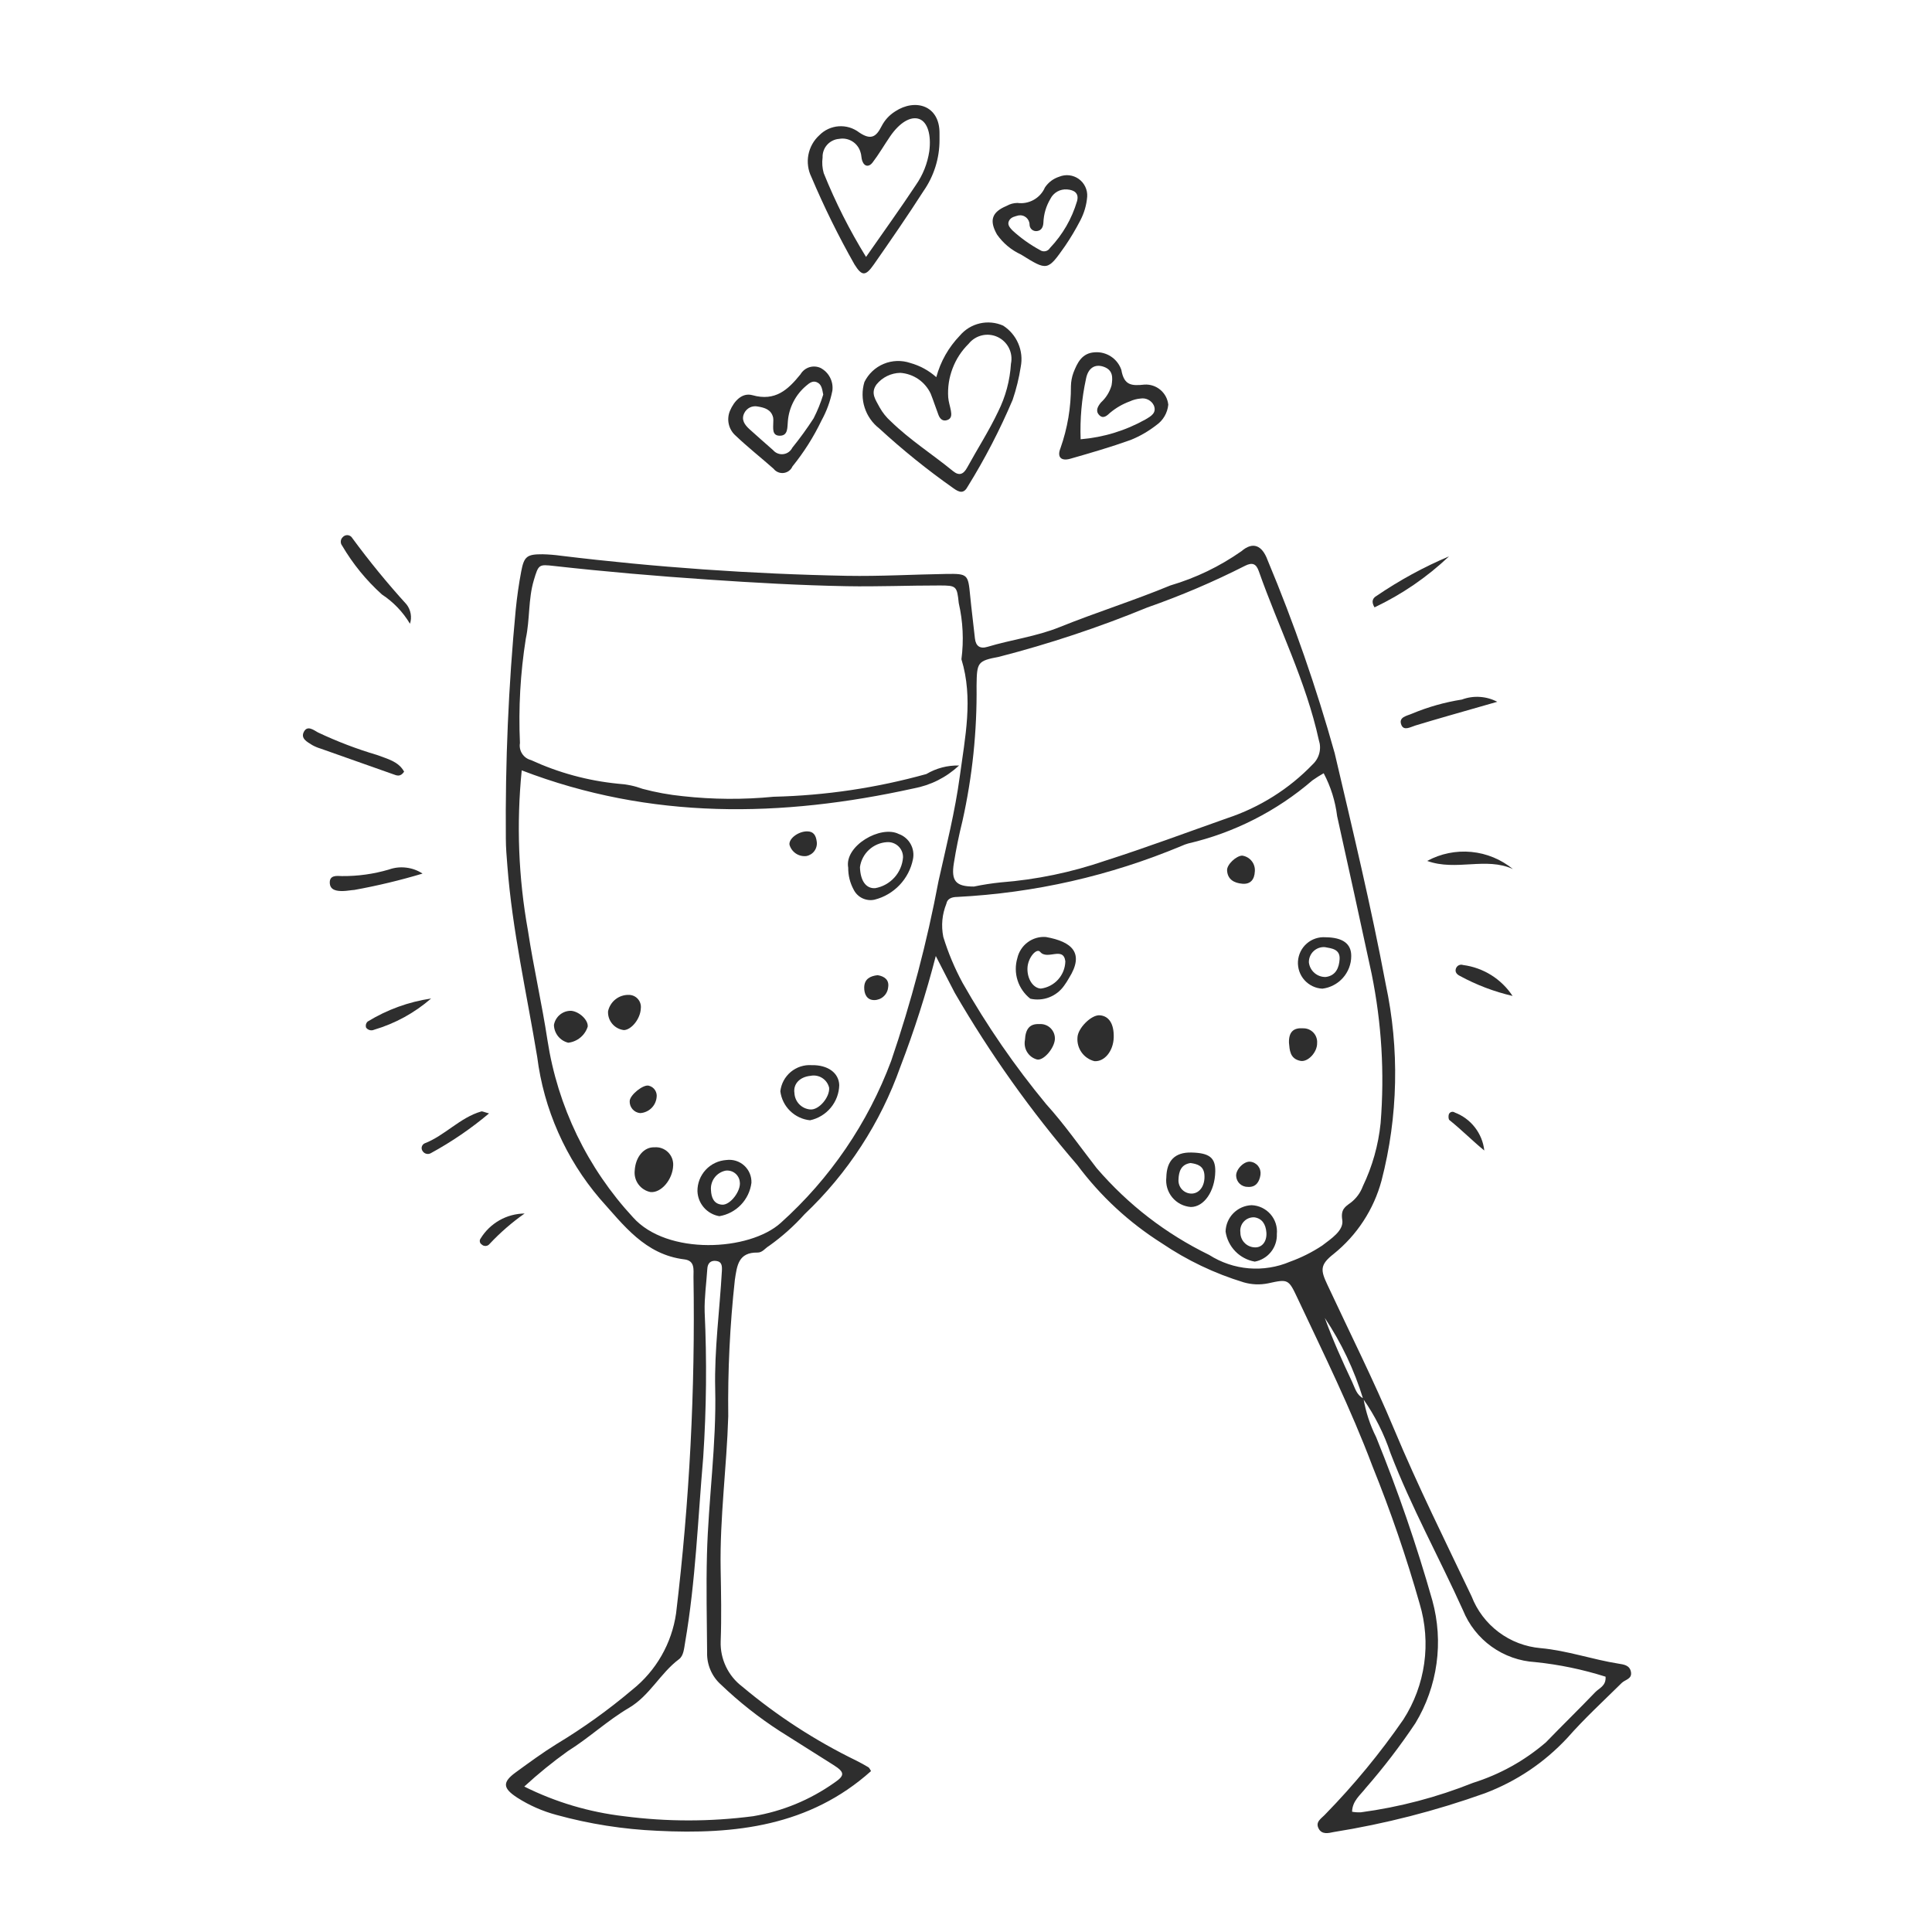 <svg xmlns="http://www.w3.org/2000/svg" xmlns:xlink="http://www.w3.org/1999/xlink" width="500" zoomAndPan="magnify" viewBox="0 0 375 375" height="500" preserveAspectRatio="xMidYMid meet" version="1.0"><defs><g/><clipPath id="e9112646ef"><path d="M 58.266 141 L 79 141 L 79 151 L 58.266 151 Z M 58.266 141 " clip-rule="nonzero"/></clipPath></defs><rect x="-37.5" width="450" fill="#ffffff" y="-37.5" height="450" fill-opacity="1"/><rect x="-37.5" width="450" fill="#ffffff" y="-37.5" height="450" fill-opacity="1"/><path fill="#2e2e2e" d="M 181.637 185.559 C 179.754 192.859 177.461 200.031 174.758 207.07 C 172.832 212.5 170.301 217.633 167.16 222.465 C 164.023 227.297 160.363 231.695 156.18 235.664 C 154.109 237.969 151.809 240.02 149.285 241.82 C 148.539 242.246 147.988 243.137 147.047 243.121 C 143.309 243.051 143.055 245.648 142.633 248.43 C 141.672 257.227 141.246 266.047 141.352 274.895 C 141.055 284.758 139.703 294.57 139.875 304.461 C 139.961 309.176 140.059 313.895 139.883 318.605 C 139.855 319.449 139.93 320.285 140.102 321.113 C 140.277 321.941 140.547 322.734 140.91 323.496 C 141.273 324.262 141.727 324.969 142.258 325.625 C 142.793 326.277 143.398 326.859 144.074 327.371 C 150.871 333.074 158.258 337.863 166.234 341.746 C 167.016 342.152 167.797 342.555 168.543 343.016 C 168.766 343.148 168.871 343.473 169.066 343.766 C 157.141 354.449 142.676 356.113 127.586 355.355 C 120.949 355.062 114.426 354.039 108.02 352.277 C 105.305 351.551 102.762 350.434 100.395 348.922 C 97.574 347.09 97.484 345.926 100.086 344.027 C 102.699 342.121 105.312 340.203 108.059 338.5 C 113.234 335.379 118.129 331.863 122.746 327.961 C 123.887 327.051 124.934 326.039 125.883 324.93 C 126.836 323.824 127.672 322.633 128.398 321.367 C 129.125 320.098 129.727 318.773 130.199 317.395 C 130.676 316.012 131.02 314.598 131.227 313.152 C 133.832 291.473 134.961 269.719 134.605 247.887 C 134.605 246.41 134.91 244.699 132.836 244.445 C 125.188 243.508 121.055 237.812 116.43 232.66 C 113.109 228.766 110.414 224.477 108.344 219.797 C 106.273 215.113 104.918 210.234 104.273 205.156 C 102.234 192.812 99.438 180.578 98.48 168.062 C 98.344 166.301 98.184 164.535 98.184 162.77 C 98.059 147.926 98.695 133.117 100.102 118.34 C 100.352 115.852 100.703 113.367 101.168 110.914 C 101.719 107.984 102.293 107.566 105.328 107.582 C 106.508 107.609 107.684 107.707 108.852 107.867 C 127.293 110.109 145.797 111.41 164.367 111.766 C 170.844 111.883 177.324 111.496 183.805 111.398 C 187.816 111.34 187.918 111.516 188.301 115.555 C 188.57 118.34 188.934 121.113 189.23 123.898 C 189.395 125.426 190.23 125.984 191.652 125.555 C 196.293 124.156 201.125 123.559 205.68 121.719 C 212.77 118.859 220.094 116.566 227.152 113.641 C 232.129 112.172 236.738 109.949 240.984 106.973 C 243.156 105.105 244.957 105.785 246.035 108.711 C 251.148 120.938 255.492 133.43 259.062 146.191 C 262.555 161.094 266.141 175.988 268.965 191.016 C 270.312 197.316 270.918 203.688 270.781 210.129 C 270.645 216.57 269.77 222.91 268.156 229.148 C 267.398 231.953 266.227 234.574 264.637 237.008 C 263.051 239.441 261.121 241.566 258.859 243.391 C 256.117 245.531 256.344 246.586 257.648 249.375 C 262.004 258.707 266.637 267.926 270.602 277.422 C 275.203 288.43 280.508 299.086 285.629 309.836 C 286.164 311.219 286.875 312.5 287.77 313.684 C 288.664 314.863 289.703 315.902 290.887 316.789 C 292.074 317.68 293.355 318.391 294.742 318.918 C 296.125 319.445 297.555 319.773 299.031 319.902 C 304.199 320.371 309.09 322.113 314.18 322.918 C 315.18 323.078 316.312 323.211 316.562 324.496 C 316.836 325.906 315.449 325.992 314.77 326.664 C 311.207 330.184 307.504 333.586 304.207 337.34 C 299.715 342.148 294.391 345.723 288.242 348.062 C 278.66 351.488 268.848 354.004 258.805 355.609 C 257.828 355.832 256.613 356.086 255.992 355.004 C 255.191 353.609 256.488 352.984 257.27 352.121 C 262.828 346.426 267.871 340.305 272.395 333.754 C 273.453 332.109 274.32 330.371 275.004 328.535 C 275.684 326.703 276.16 324.816 276.434 322.883 C 276.707 320.945 276.77 319 276.621 317.051 C 276.477 315.102 276.121 313.188 275.562 311.316 C 272.984 302.242 269.926 293.332 266.391 284.586 C 262.188 273.418 256.898 262.715 251.824 251.926 C 250.109 248.273 250.008 248.242 246.164 249.09 C 244.555 249.418 242.961 249.352 241.387 248.898 C 235.715 247.164 230.422 244.637 225.508 241.316 C 219.102 237.258 213.629 232.191 209.094 226.117 C 200.129 215.719 192.203 204.578 185.316 192.703 C 184.234 190.641 183.18 188.559 181.637 185.559 Z M 264.574 271.5 C 262.863 265.91 260.387 260.68 257.145 255.812 C 258.684 260.074 260.547 264.184 262.465 268.266 C 263.012 269.434 263.32 270.797 264.648 271.438 C 265.094 274.062 265.914 276.562 267.105 278.941 C 271.32 289.312 274.961 299.887 278.02 310.656 C 278.566 312.648 278.91 314.676 279.047 316.738 C 279.184 318.801 279.109 320.855 278.824 322.902 C 278.543 324.949 278.055 326.949 277.363 328.895 C 276.676 330.844 275.793 332.703 274.727 334.469 C 271.781 338.879 268.562 343.078 265.078 347.07 C 264.031 348.438 262.496 349.539 262.438 351.656 C 263.008 351.758 263.582 351.797 264.16 351.766 C 271.641 350.758 278.887 348.855 285.898 346.055 C 291.148 344.398 295.863 341.781 300.047 338.199 C 303.215 334.922 306.488 331.742 309.641 328.449 C 310.402 327.656 311.77 327.242 311.641 325.445 C 307.188 324.035 302.641 323.09 297.996 322.613 C 296.473 322.523 294.988 322.223 293.551 321.715 C 292.109 321.203 290.77 320.504 289.527 319.617 C 288.285 318.727 287.191 317.68 286.246 316.48 C 285.301 315.281 284.543 313.973 283.969 312.559 C 279.367 302.359 273.93 292.551 269.902 282.078 C 268.641 278.293 266.863 274.77 264.574 271.5 Z M 186.156 148.582 C 183.633 150.922 180.68 152.406 177.301 153.039 C 151.723 158.68 126.332 159.156 101.266 149.527 C 100.223 159.953 100.625 170.328 102.477 180.641 C 103.559 187.762 105.184 194.801 106.266 201.922 C 106.758 205.113 107.484 208.254 108.441 211.344 C 109.402 214.43 110.586 217.426 111.992 220.34 C 113.398 223.25 115.012 226.039 116.836 228.711 C 118.656 231.379 120.664 233.902 122.859 236.273 C 129.48 243.723 145.488 242.855 151.551 237.352 C 156.328 233.059 160.531 228.258 164.152 222.949 C 167.773 217.641 170.707 211.977 172.961 205.961 C 176.867 194.527 179.938 182.871 182.168 171 C 183.672 164.25 185.379 157.508 186.297 150.672 C 187.309 143.164 188.949 135.559 186.613 127.961 C 187.09 124.297 186.914 120.664 186.094 117.059 C 185.754 113.727 185.602 113.645 182.387 113.641 C 176.363 113.633 170.336 113.891 164.316 113.781 C 155.348 113.617 146.398 113.105 137.445 112.496 C 127.445 111.82 117.477 110.965 107.523 109.852 C 104.566 109.52 104.535 109.555 103.621 112.598 C 102.508 116.312 102.871 120.219 102.059 123.961 C 100.996 130.676 100.617 137.43 100.922 144.223 C 100.859 144.582 100.863 144.941 100.938 145.301 C 101.012 145.66 101.148 145.992 101.348 146.297 C 101.547 146.605 101.797 146.863 102.094 147.078 C 102.391 147.289 102.719 147.441 103.07 147.531 C 108.453 150.004 114.086 151.535 119.98 152.121 C 121.609 152.215 123.191 152.547 124.723 153.113 C 127.281 153.797 129.875 154.27 132.512 154.535 C 138.391 155.188 144.273 155.223 150.16 154.648 C 160.223 154.406 170.102 152.938 179.801 150.242 C 181.766 149.094 183.883 148.539 186.156 148.582 Z M 256.926 150.086 C 256.176 150.508 255.449 150.969 254.746 151.465 C 251.277 154.453 247.504 156.984 243.422 159.055 C 239.34 161.129 235.07 162.684 230.613 163.723 C 230.188 163.844 229.773 163.996 229.371 164.18 C 215.406 170.016 200.863 173.324 185.746 174.098 C 184.781 174.109 183.875 174.41 183.695 175.398 C 182.855 177.492 182.656 179.645 183.094 181.855 C 184.047 184.957 185.297 187.93 186.84 190.781 C 191.562 199.102 196.969 206.945 203.066 214.32 C 206.559 218.172 209.625 222.57 212.863 226.738 C 218.992 233.852 226.273 239.469 234.711 243.586 C 235.867 244.32 237.094 244.91 238.391 245.348 C 239.688 245.789 241.02 246.062 242.387 246.18 C 243.754 246.293 245.113 246.242 246.465 246.023 C 247.82 245.809 249.125 245.434 250.387 244.898 C 252.594 244.102 254.676 243.059 256.633 241.766 C 258.301 240.48 260.863 238.867 260.535 236.805 C 260.203 234.738 261.066 234.246 262.207 233.418 C 263.273 232.582 264.043 231.531 264.52 230.266 C 266.383 226.375 267.535 222.281 267.977 217.992 C 268.758 208.25 268.176 198.594 266.234 189.016 C 264.035 178.812 261.805 168.613 259.539 158.422 C 259.176 155.484 258.305 152.703 256.926 150.086 Z M 189.039 172.078 C 190.766 171.719 192.504 171.449 194.258 171.27 C 201.18 170.73 207.926 169.332 214.496 167.074 C 222.465 164.531 230.309 161.594 238.199 158.809 C 241.348 157.766 244.328 156.359 247.133 154.594 C 249.941 152.828 252.496 150.75 254.797 148.359 C 255.109 148.066 255.375 147.734 255.594 147.363 C 255.812 146.996 255.973 146.602 256.078 146.188 C 256.184 145.77 256.23 145.348 256.215 144.918 C 256.199 144.488 256.121 144.07 255.988 143.664 C 253.492 132.23 248.188 121.812 244.336 110.875 C 243.832 109.441 243.109 109.105 241.691 109.805 C 235.543 112.93 229.211 115.629 222.703 117.906 C 213.324 121.762 203.727 124.953 193.91 127.484 C 189.703 128.281 189.613 128.559 189.551 133.09 C 189.652 141.949 188.738 150.707 186.812 159.355 C 186.141 162.062 185.578 164.801 185.141 167.551 C 184.582 171.035 185.559 172.086 189.039 172.078 Z M 101.758 346.77 C 107.875 349.812 114.328 351.73 121.113 352.527 C 129.469 353.613 137.824 353.613 146.18 352.527 C 151.93 351.547 157.184 349.379 161.949 346.023 C 164.059 344.598 163.938 343.953 161.773 342.582 C 158.297 340.375 154.816 338.18 151.332 335.988 C 147.254 333.348 143.457 330.348 139.945 326.988 C 139.059 326.199 138.379 325.258 137.91 324.168 C 137.438 323.074 137.219 321.938 137.25 320.75 C 137.203 314.418 137.055 308.094 137.219 301.758 C 137.5 291.023 139.078 280.352 138.82 269.598 C 138.641 261.922 139.691 254.332 140.117 246.699 C 140.172 245.719 140.133 244.875 138.977 244.742 C 137.926 244.625 137.355 245.195 137.289 246.27 C 137.113 249.055 136.699 251.844 136.773 254.621 C 137.211 264.031 137.117 273.438 136.496 282.836 C 135.457 294.844 135.027 306.902 132.977 318.816 C 132.773 320.008 132.684 321.387 131.793 322.051 C 128.141 324.781 126.129 329.113 122.082 331.496 C 117.91 333.949 114.348 337.312 110.215 339.895 C 107.254 342.012 104.438 344.305 101.758 346.77 Z M 101.758 346.77 " fill-opacity="1" fill-rule="nonzero"/><path fill="#2e2e2e" d="M 181.734 73.207 C 182.574 70.129 184.102 67.438 186.309 65.137 C 186.812 64.543 187.395 64.043 188.055 63.637 C 188.719 63.234 189.43 62.945 190.188 62.77 C 190.945 62.598 191.711 62.547 192.48 62.621 C 193.254 62.695 193.996 62.891 194.707 63.203 C 195.359 63.621 195.938 64.129 196.438 64.719 C 196.938 65.309 197.34 65.961 197.645 66.676 C 197.949 67.387 198.145 68.129 198.227 68.898 C 198.309 69.672 198.273 70.438 198.125 71.199 C 197.789 73.383 197.262 75.523 196.551 77.617 C 194.082 83.434 191.18 89.031 187.852 94.406 C 187.086 95.863 186.227 95.621 185.039 94.754 C 179.996 91.203 175.207 87.34 170.664 83.164 C 169.996 82.648 169.422 82.043 168.938 81.352 C 168.453 80.66 168.082 79.91 167.824 79.105 C 167.566 78.305 167.434 77.477 167.426 76.633 C 167.418 75.789 167.535 74.961 167.781 74.152 C 167.973 73.758 168.199 73.387 168.461 73.031 C 168.719 72.68 169.012 72.352 169.328 72.051 C 169.648 71.75 169.992 71.48 170.363 71.238 C 170.73 71 171.117 70.797 171.523 70.629 C 171.926 70.457 172.344 70.328 172.773 70.234 C 173.203 70.141 173.637 70.086 174.074 70.07 C 174.516 70.055 174.949 70.078 175.387 70.141 C 175.82 70.203 176.246 70.309 176.66 70.445 C 178.566 70.977 180.254 71.895 181.734 73.207 Z M 174.754 72.371 C 173.855 72.387 173.004 72.594 172.195 72.984 C 171.387 73.379 170.699 73.926 170.133 74.621 C 168.879 76.352 170.02 77.664 170.734 79.07 C 171.312 80.105 172.043 81.016 172.93 81.805 C 176.629 85.41 180.988 88.176 184.965 91.43 C 186.211 92.449 187.027 92.035 187.742 90.727 C 189.723 87.117 191.961 83.633 193.723 79.922 C 195.188 76.984 196.023 73.871 196.227 70.594 C 196.336 70.078 196.355 69.562 196.289 69.043 C 196.223 68.52 196.07 68.027 195.836 67.555 C 195.602 67.086 195.297 66.668 194.922 66.301 C 194.547 65.934 194.121 65.637 193.645 65.414 C 193.172 65.191 192.672 65.051 192.148 64.996 C 191.629 64.941 191.113 64.973 190.602 65.094 C 190.09 65.215 189.613 65.414 189.168 65.695 C 188.723 65.973 188.34 66.32 188.012 66.73 C 186.629 68.094 185.59 69.684 184.898 71.5 C 184.207 73.312 183.922 75.191 184.047 77.129 C 184.113 78.004 184.414 78.855 184.57 79.727 C 184.699 80.473 184.738 81.254 183.832 81.543 C 182.961 81.824 182.445 81.281 182.16 80.547 C 181.633 79.176 181.191 77.77 180.645 76.41 C 180.379 75.84 180.039 75.316 179.633 74.84 C 179.227 74.359 178.766 73.941 178.25 73.586 C 177.73 73.234 177.176 72.953 176.582 72.746 C 175.988 72.539 175.379 72.414 174.754 72.371 Z M 174.754 72.371 " fill-opacity="1" fill-rule="nonzero"/><path fill="#2e2e2e" d="M 182.359 27.199 C 182.359 28.973 182.09 30.703 181.559 32.395 C 181.023 34.086 180.25 35.656 179.234 37.109 C 176.148 41.922 172.898 46.629 169.625 51.316 C 167.992 53.656 167.293 53.625 165.852 51.32 C 162.742 45.828 159.957 40.176 157.496 34.367 C 157.164 33.695 156.949 32.992 156.852 32.254 C 156.75 31.516 156.77 30.777 156.91 30.043 C 157.051 29.312 157.301 28.621 157.664 27.969 C 158.031 27.32 158.488 26.742 159.043 26.242 C 159.289 25.988 159.559 25.762 159.848 25.559 C 160.137 25.355 160.441 25.18 160.766 25.031 C 161.086 24.883 161.418 24.766 161.762 24.68 C 162.102 24.59 162.449 24.535 162.805 24.512 C 163.156 24.488 163.508 24.496 163.859 24.535 C 164.211 24.574 164.559 24.645 164.895 24.746 C 165.234 24.852 165.562 24.98 165.875 25.145 C 166.191 25.305 166.488 25.492 166.77 25.711 C 169.086 27.277 170.082 26.531 171.117 24.492 C 171.734 23.297 172.613 22.34 173.754 21.621 C 177.648 19.059 182.406 20.453 182.359 25.879 C 182.355 26.32 182.359 26.758 182.359 27.199 Z M 168.098 49.871 C 171.633 44.797 174.801 40.41 177.781 35.898 C 179.145 33.93 180.008 31.762 180.371 29.391 C 180.797 26.176 180.043 23.688 178.426 23.098 C 176.785 22.5 174.621 23.77 172.777 26.465 C 171.617 28.16 170.586 29.953 169.34 31.578 C 168.707 32.406 167.797 32.422 167.363 31.227 C 167.168 30.684 167.219 30.047 167.012 29.512 C 166.887 29.082 166.688 28.688 166.414 28.332 C 166.145 27.973 165.816 27.68 165.434 27.441 C 165.055 27.207 164.645 27.047 164.203 26.961 C 163.762 26.879 163.32 26.875 162.879 26.957 C 162.43 26.988 162.004 27.105 161.598 27.305 C 161.195 27.504 160.844 27.77 160.543 28.109 C 160.242 28.445 160.016 28.824 159.867 29.246 C 159.715 29.672 159.645 30.109 159.664 30.559 C 159.527 31.59 159.602 32.605 159.883 33.605 C 162.16 39.262 164.898 44.684 168.098 49.871 Z M 168.098 49.871 " fill-opacity="1" fill-rule="nonzero"/><path fill="#2e2e2e" d="M 226.762 78.551 C 226.684 79.355 226.441 80.105 226.031 80.805 C 225.621 81.5 225.082 82.078 224.418 82.539 C 222.906 83.715 221.262 84.664 219.484 85.387 C 215.633 86.77 211.688 87.914 207.75 89.039 C 205.965 89.551 205.141 88.727 205.828 87.016 C 207.207 83.105 207.887 79.082 207.867 74.934 C 207.887 74.047 208.047 73.188 208.348 72.352 C 209.109 70.41 210 68.512 212.512 68.379 C 213.07 68.34 213.617 68.391 214.156 68.535 C 214.695 68.68 215.195 68.902 215.66 69.211 C 216.125 69.52 216.527 69.895 216.867 70.336 C 217.207 70.777 217.469 71.262 217.652 71.789 C 218.18 74.836 219.633 74.918 222.164 74.648 C 222.727 74.617 223.273 74.691 223.805 74.867 C 224.336 75.047 224.816 75.32 225.242 75.68 C 225.672 76.043 226.016 76.473 226.281 76.969 C 226.543 77.465 226.703 77.992 226.762 78.551 Z M 209.75 85.262 C 214.227 84.883 218.43 83.598 222.352 81.406 C 223.355 80.812 224.555 80.168 223.965 78.707 C 223.852 78.469 223.707 78.258 223.527 78.066 C 223.344 77.879 223.137 77.723 222.906 77.602 C 222.676 77.48 222.43 77.398 222.172 77.355 C 221.914 77.312 221.652 77.312 221.395 77.355 C 220.664 77.414 219.965 77.598 219.297 77.906 C 217.906 78.418 216.641 79.145 215.496 80.094 C 214.852 80.699 214.09 81.422 213.285 80.484 C 212.59 79.676 213.125 78.82 213.695 78.121 C 214.688 77.207 215.375 76.102 215.754 74.805 C 216.004 73.258 216.047 71.82 214.211 71.184 C 212.551 70.609 211.199 71.391 210.789 73.539 C 209.953 77.402 209.609 81.312 209.75 85.262 Z M 209.75 85.262 " fill-opacity="1" fill-rule="nonzero"/><path fill="#2e2e2e" d="M 161.562 75.844 C 161.156 77.879 160.453 79.805 159.453 81.621 C 157.922 84.812 156.043 87.781 153.816 90.531 C 153.742 90.703 153.648 90.859 153.531 91.004 C 153.414 91.152 153.281 91.281 153.133 91.391 C 152.984 91.504 152.824 91.594 152.652 91.66 C 152.477 91.73 152.301 91.777 152.113 91.801 C 151.93 91.824 151.746 91.824 151.559 91.797 C 151.375 91.773 151.199 91.727 151.027 91.652 C 150.855 91.582 150.695 91.488 150.547 91.379 C 150.398 91.266 150.266 91.133 150.152 90.988 C 147.73 88.84 145.176 86.836 142.836 84.605 C 142.496 84.312 142.207 83.977 141.973 83.594 C 141.738 83.211 141.57 82.801 141.465 82.363 C 141.363 81.926 141.328 81.484 141.367 81.035 C 141.402 80.59 141.508 80.156 141.684 79.742 C 142.484 77.836 144.051 76.148 146.047 76.707 C 150.484 77.945 152.941 75.66 155.383 72.641 C 155.574 72.312 155.816 72.035 156.113 71.801 C 156.41 71.566 156.738 71.391 157.098 71.277 C 157.457 71.168 157.828 71.125 158.203 71.148 C 158.578 71.172 158.938 71.266 159.281 71.422 C 159.672 71.633 160.027 71.895 160.34 72.211 C 160.652 72.527 160.91 72.883 161.113 73.277 C 161.316 73.672 161.457 74.086 161.535 74.523 C 161.609 74.965 161.621 75.402 161.562 75.844 Z M 159.789 76.59 C 159.586 75.523 159.469 74.754 158.801 74.324 C 157.867 73.727 157.141 74.309 156.461 74.891 C 155.438 75.758 154.621 76.785 154.008 77.977 C 153.395 79.168 153.031 80.43 152.922 81.766 C 152.801 82.863 153.012 84.508 151.461 84.57 C 149.766 84.641 150.094 83.074 150.094 81.941 C 150.117 81.648 150.109 81.355 150.07 81.062 C 149.707 79.477 148.379 79.117 147.07 78.902 C 146.812 78.848 146.555 78.836 146.297 78.871 C 146.035 78.902 145.789 78.977 145.551 79.09 C 145.316 79.207 145.105 79.355 144.922 79.543 C 144.734 79.727 144.586 79.938 144.469 80.172 C 143.816 81.453 144.539 82.449 145.441 83.277 C 146.957 84.668 148.52 86.004 150.059 87.375 C 150.18 87.516 150.316 87.641 150.469 87.75 C 150.621 87.859 150.781 87.945 150.957 88.012 C 151.133 88.082 151.312 88.125 151.496 88.148 C 151.68 88.172 151.867 88.172 152.051 88.145 C 152.238 88.121 152.418 88.078 152.59 88.008 C 152.762 87.941 152.926 87.852 153.078 87.742 C 153.23 87.633 153.363 87.508 153.484 87.363 C 153.605 87.223 153.707 87.066 153.789 86.898 C 155.27 85.07 156.648 83.168 157.926 81.191 C 158.68 79.711 159.301 78.176 159.789 76.59 Z M 159.789 76.59 " fill-opacity="1" fill-rule="nonzero"/><path fill="#2e2e2e" d="M 211.023 38.172 C 210.891 39.805 210.441 41.348 209.68 42.801 C 208.801 44.5 207.824 46.141 206.75 47.723 C 203.305 52.633 203.293 52.582 198.184 49.41 C 196.281 48.527 194.723 47.23 193.516 45.516 C 191.984 42.805 192.484 41.172 195.379 39.965 C 196.031 39.594 196.73 39.402 197.48 39.391 C 198.027 39.465 198.574 39.453 199.117 39.348 C 199.66 39.242 200.172 39.055 200.656 38.785 C 201.137 38.512 201.562 38.172 201.934 37.762 C 202.305 37.352 202.602 36.895 202.82 36.387 C 203.512 35.371 204.438 34.676 205.602 34.297 C 205.91 34.172 206.227 34.086 206.559 34.039 C 206.887 33.992 207.219 33.988 207.551 34.027 C 207.879 34.066 208.199 34.145 208.512 34.266 C 208.824 34.383 209.113 34.539 209.383 34.734 C 209.656 34.93 209.898 35.152 210.113 35.406 C 210.324 35.664 210.504 35.941 210.648 36.242 C 210.793 36.543 210.895 36.855 210.961 37.184 C 211.023 37.508 211.043 37.84 211.023 38.172 Z M 197.684 41.816 C 197.07 41.996 196.273 42.102 195.883 42.793 C 195.434 43.582 196.008 44.18 196.5 44.711 C 198.133 46.211 199.926 47.488 201.879 48.547 C 202.031 48.652 202.199 48.723 202.379 48.758 C 202.562 48.797 202.746 48.793 202.926 48.754 C 203.109 48.715 203.273 48.645 203.426 48.535 C 203.578 48.426 203.703 48.293 203.797 48.137 C 206.273 45.523 208.027 42.492 209.055 39.043 C 209.48 37.488 208.496 36.875 207.145 36.773 C 206.812 36.742 206.48 36.762 206.156 36.832 C 205.828 36.898 205.52 37.016 205.227 37.18 C 204.938 37.344 204.676 37.547 204.445 37.789 C 204.215 38.031 204.027 38.301 203.879 38.602 C 203.039 40.023 202.586 41.559 202.523 43.211 C 202.488 43.988 202.184 44.723 201.336 44.84 C 201.152 44.875 200.969 44.867 200.789 44.82 C 200.605 44.773 200.441 44.691 200.297 44.574 C 200.152 44.453 200.039 44.309 199.961 44.141 C 199.879 43.969 199.84 43.793 199.836 43.605 C 199.836 43.332 199.777 43.078 199.66 42.832 C 199.547 42.59 199.383 42.379 199.176 42.207 C 198.969 42.035 198.734 41.914 198.473 41.848 C 198.211 41.777 197.949 41.77 197.684 41.816 Z M 197.684 41.816 " fill-opacity="1" fill-rule="nonzero"/><g clip-path="url(#e9112646ef)"><path fill="#2e2e2e" d="M 78.441 149.781 C 77.695 150.887 76.977 150.512 76.32 150.281 C 71.617 148.633 66.922 146.973 62.227 145.301 C 61.664 145.133 61.125 144.906 60.609 144.621 C 59.641 144.012 58.254 143.336 59.016 141.98 C 59.688 140.785 60.836 141.66 61.699 142.156 C 65.414 143.914 69.238 145.375 73.18 146.539 C 75.148 147.297 77.34 147.766 78.441 149.781 Z M 78.441 149.781 " fill-opacity="1" fill-rule="nonzero"/></g><path fill="#2e2e2e" d="M 79.578 121.07 C 78.188 118.762 76.371 116.863 74.121 115.379 C 71.062 112.613 68.492 109.457 66.402 105.902 C 66.215 105.66 66.129 105.387 66.148 105.078 C 66.164 104.77 66.281 104.508 66.5 104.289 C 66.621 104.145 66.766 104.035 66.941 103.961 C 67.113 103.887 67.293 103.855 67.484 103.871 C 67.672 103.887 67.844 103.945 68.004 104.047 C 68.164 104.148 68.289 104.281 68.383 104.445 C 71.664 108.914 75.172 113.199 78.898 117.301 C 79.316 117.832 79.586 118.434 79.707 119.102 C 79.824 119.77 79.785 120.426 79.578 121.07 Z M 79.578 121.07 " fill-opacity="1" fill-rule="nonzero"/><path fill="#2e2e2e" d="M 82.016 169.562 C 77.664 170.867 73.254 171.926 68.781 172.734 C 68.051 172.781 67.324 172.934 66.594 172.949 C 65.367 172.973 64.004 172.805 64.008 171.273 C 64.012 169.852 65.367 169.992 66.363 170.047 C 69.461 170.074 72.5 169.652 75.473 168.781 C 76.562 168.391 77.684 168.266 78.836 168.406 C 79.984 168.543 81.047 168.926 82.016 169.562 Z M 82.016 169.562 " fill-opacity="1" fill-rule="nonzero"/><path fill="#2e2e2e" d="M 290.613 136.219 C 287.43 137.133 284.242 138.043 281.059 138.953 C 278.949 139.562 276.84 140.176 274.738 140.816 C 273.785 141.109 272.508 141.906 272.016 140.734 C 271.355 139.16 273.113 138.953 274.066 138.523 C 277.188 137.219 280.418 136.305 283.758 135.781 C 284.879 135.363 286.039 135.195 287.234 135.27 C 288.43 135.348 289.555 135.664 290.613 136.219 Z M 290.613 136.219 " fill-opacity="1" fill-rule="nonzero"/><path fill="#2e2e2e" d="M 293.664 168.691 C 288.422 166.27 282.641 169.141 277.016 167.105 C 277.664 166.754 278.34 166.449 279.035 166.195 C 279.73 165.941 280.441 165.742 281.168 165.594 C 281.895 165.445 282.625 165.352 283.363 165.312 C 284.105 165.273 284.844 165.289 285.582 165.359 C 286.316 165.43 287.047 165.555 287.766 165.73 C 288.484 165.91 289.188 166.141 289.871 166.422 C 290.555 166.703 291.215 167.035 291.852 167.418 C 292.488 167.797 293.09 168.223 293.664 168.691 Z M 293.664 168.691 " fill-opacity="1" fill-rule="nonzero"/><path fill="#2e2e2e" d="M 281.258 107.984 C 276.957 112.051 272.137 115.352 266.793 117.891 C 266.035 116.652 266.582 116.016 267.168 115.676 C 271.609 112.648 276.305 110.082 281.258 107.984 Z M 281.258 107.984 " fill-opacity="1" fill-rule="nonzero"/><path fill="#2e2e2e" d="M 94.922 216.113 C 91.41 219.066 87.641 221.641 83.613 223.836 C 83.344 223.984 83.059 224.02 82.758 223.949 C 82.461 223.875 82.223 223.711 82.051 223.457 C 81.961 223.336 81.898 223.207 81.863 223.059 C 81.832 222.914 81.828 222.77 81.859 222.621 C 81.895 222.477 81.953 222.344 82.047 222.227 C 82.137 222.105 82.246 222.012 82.379 221.945 C 86.363 220.406 89.25 216.941 93.398 215.734 C 93.633 215.664 93.938 215.855 94.922 216.113 Z M 94.922 216.113 " fill-opacity="1" fill-rule="nonzero"/><path fill="#2e2e2e" d="M 83.68 193.809 C 80.418 196.629 76.727 198.652 72.594 199.879 C 72.316 200 72.031 200.02 71.742 199.934 C 71.453 199.852 71.219 199.688 71.047 199.441 C 70.93 199.004 71.023 198.625 71.336 198.297 C 75.148 195.969 79.262 194.469 83.68 193.809 Z M 83.68 193.809 " fill-opacity="1" fill-rule="nonzero"/><path fill="#2e2e2e" d="M 293.59 193.312 C 290 192.477 286.586 191.18 283.348 189.418 C 282.82 189.152 282.367 188.715 282.582 188.023 C 282.625 187.883 282.695 187.754 282.789 187.641 C 282.883 187.527 283 187.438 283.129 187.367 C 283.262 187.301 283.402 187.262 283.551 187.25 C 283.699 187.242 283.84 187.258 283.98 187.309 C 284.953 187.434 285.895 187.66 286.816 187.992 C 287.738 188.32 288.613 188.746 289.441 189.262 C 290.27 189.781 291.035 190.383 291.734 191.066 C 292.434 191.746 293.051 192.496 293.59 193.312 Z M 293.59 193.312 " fill-opacity="1" fill-rule="nonzero"/><path fill="#2e2e2e" d="M 288.102 223.316 C 285.762 221.406 283.672 219.273 281.34 217.414 C 281.117 217.238 281.109 216.578 281.238 216.23 C 281.289 216.129 281.359 216.043 281.445 215.973 C 281.535 215.902 281.633 215.852 281.742 215.824 C 281.852 215.797 281.961 215.793 282.07 215.812 C 282.18 215.836 282.281 215.875 282.375 215.941 C 283.145 216.234 283.863 216.625 284.523 217.113 C 285.188 217.602 285.77 218.172 286.277 218.824 C 286.781 219.473 287.188 220.18 287.5 220.941 C 287.809 221.707 288.012 222.496 288.102 223.316 Z M 288.102 223.316 " fill-opacity="1" fill-rule="nonzero"/><path fill="#2e2e2e" d="M 101.828 235.539 C 99.355 237.277 97.09 239.246 95.023 241.449 C 94.934 241.566 94.82 241.656 94.691 241.727 C 94.559 241.793 94.422 241.832 94.273 241.84 C 94.129 241.848 93.984 241.828 93.848 241.777 C 93.711 241.723 93.59 241.648 93.484 241.543 C 93.293 241.414 93.176 241.238 93.137 241.012 C 93.098 240.785 93.148 240.578 93.285 240.395 C 93.734 239.664 94.266 238.996 94.883 238.398 C 95.5 237.801 96.184 237.289 96.93 236.863 C 97.676 236.438 98.465 236.113 99.293 235.891 C 100.125 235.668 100.969 235.551 101.828 235.539 Z M 101.828 235.539 " fill-opacity="1" fill-rule="nonzero"/><path fill="#2e2e2e" d="M 164.637 168.41 C 163.855 164.188 170.91 160.105 174.438 161.871 C 174.926 162.043 175.371 162.297 175.766 162.633 C 176.164 162.965 176.488 163.359 176.742 163.809 C 176.996 164.262 177.164 164.742 177.242 165.254 C 177.32 165.766 177.309 166.277 177.203 166.785 C 177.016 167.723 176.699 168.617 176.258 169.469 C 175.816 170.316 175.266 171.09 174.605 171.785 C 173.945 172.477 173.203 173.066 172.375 173.551 C 171.551 174.035 170.672 174.395 169.742 174.629 C 169.344 174.715 168.941 174.734 168.535 174.684 C 168.129 174.633 167.742 174.52 167.375 174.344 C 167.004 174.164 166.676 173.93 166.387 173.641 C 166.098 173.352 165.863 173.023 165.684 172.656 C 164.973 171.328 164.625 169.914 164.637 168.41 Z M 172.156 163.461 C 171.504 163.5 170.883 163.648 170.281 163.902 C 169.684 164.16 169.145 164.508 168.668 164.949 C 168.188 165.391 167.801 165.902 167.5 166.48 C 167.199 167.059 167.004 167.668 166.918 168.312 C 166.996 170.977 168.09 172.492 169.855 172.395 C 170.578 172.27 171.262 172.031 171.902 171.676 C 172.543 171.32 173.113 170.871 173.602 170.328 C 174.094 169.785 174.484 169.176 174.77 168.5 C 175.059 167.824 175.227 167.121 175.277 166.391 C 175.281 165.984 175.203 165.594 175.043 165.219 C 174.883 164.844 174.656 164.52 174.359 164.242 C 174.062 163.965 173.723 163.758 173.34 163.621 C 172.957 163.484 172.562 163.434 172.156 163.461 Z M 172.156 163.461 " fill-opacity="1" fill-rule="nonzero"/><path fill="#2e2e2e" d="M 141 225.156 C 141.309 225.117 141.621 225.109 141.934 225.137 C 142.246 225.164 142.551 225.223 142.848 225.316 C 143.148 225.41 143.434 225.535 143.703 225.691 C 143.977 225.848 144.227 226.031 144.461 226.246 C 144.691 226.457 144.895 226.691 145.074 226.945 C 145.258 227.203 145.406 227.477 145.527 227.766 C 145.645 228.055 145.734 228.352 145.789 228.66 C 145.844 228.969 145.863 229.281 145.852 229.594 C 145.746 230.395 145.52 231.16 145.172 231.887 C 144.82 232.617 144.367 233.273 143.809 233.855 C 143.246 234.438 142.609 234.918 141.895 235.293 C 141.18 235.672 140.426 235.926 139.629 236.062 C 139.051 235.965 138.504 235.773 137.988 235.484 C 137.477 235.199 137.023 234.836 136.637 234.391 C 136.25 233.949 135.949 233.457 135.73 232.91 C 135.516 232.363 135.395 231.797 135.375 231.207 C 135.371 230.828 135.402 230.449 135.469 230.074 C 135.539 229.699 135.641 229.336 135.777 228.98 C 135.914 228.625 136.086 228.285 136.289 227.965 C 136.488 227.641 136.719 227.34 136.98 227.062 C 137.238 226.781 137.523 226.531 137.828 226.305 C 138.137 226.078 138.461 225.887 138.805 225.723 C 139.148 225.559 139.508 225.43 139.875 225.336 C 140.246 225.242 140.617 225.184 141 225.156 Z M 140.828 227.223 C 140.398 227.312 140 227.473 139.633 227.707 C 139.262 227.941 138.949 228.234 138.688 228.586 C 138.426 228.934 138.238 229.32 138.121 229.742 C 138 230.16 137.961 230.59 138 231.023 C 138.07 232.43 138.539 233.707 140.16 233.828 C 141.746 233.945 143.863 231.133 143.594 229.418 C 143.562 229.086 143.469 228.773 143.309 228.48 C 143.148 228.188 142.941 227.938 142.68 227.73 C 142.418 227.523 142.129 227.375 141.805 227.289 C 141.484 227.199 141.16 227.18 140.828 227.223 Z M 140.828 227.223 " fill-opacity="1" fill-rule="nonzero"/><path fill="#2e2e2e" d="M 157.527 206.746 C 160.668 206.68 162.816 208.23 162.898 210.621 C 162.875 211.426 162.723 212.203 162.441 212.957 C 162.156 213.707 161.758 214.395 161.246 215.012 C 160.73 215.633 160.129 216.148 159.441 216.566 C 158.754 216.984 158.016 217.277 157.23 217.445 C 156.5 217.371 155.805 217.18 155.145 216.867 C 154.48 216.559 153.887 216.148 153.363 215.637 C 152.84 215.125 152.414 214.543 152.09 213.891 C 151.762 213.234 151.555 212.543 151.461 211.816 C 151.504 211.457 151.578 211.102 151.688 210.754 C 151.797 210.402 151.938 210.07 152.109 209.75 C 152.281 209.426 152.484 209.125 152.715 208.844 C 152.945 208.559 153.199 208.301 153.48 208.066 C 153.758 207.836 154.059 207.629 154.379 207.453 C 154.695 207.273 155.031 207.129 155.375 207.016 C 155.723 206.902 156.078 206.824 156.438 206.777 C 156.801 206.734 157.164 206.723 157.527 206.746 Z M 160.934 211.133 C 160.844 210.746 160.684 210.387 160.453 210.059 C 160.223 209.734 159.938 209.461 159.602 209.246 C 159.266 209.027 158.898 208.883 158.508 208.809 C 158.113 208.734 157.723 208.738 157.328 208.816 C 155.238 209.02 153.926 210.395 154.199 212.168 C 154.219 212.574 154.309 212.961 154.469 213.336 C 154.629 213.707 154.848 214.039 155.129 214.332 C 155.41 214.621 155.734 214.855 156.102 215.031 C 156.465 215.203 156.852 215.309 157.254 215.344 C 158.965 215.5 161.074 212.957 160.934 211.133 Z M 160.934 211.133 " fill-opacity="1" fill-rule="nonzero"/><path fill="#2e2e2e" d="M 130.664 226.211 C 130.566 228.965 128.324 231.59 126.254 231.375 C 125.781 231.281 125.344 231.105 124.941 230.844 C 124.535 230.586 124.191 230.262 123.91 229.875 C 123.625 229.488 123.422 229.059 123.301 228.594 C 123.18 228.133 123.145 227.66 123.199 227.184 C 123.355 224.535 125.008 222.602 127.035 222.691 C 127.273 222.672 127.512 222.676 127.75 222.707 C 127.984 222.738 128.219 222.793 128.441 222.875 C 128.668 222.957 128.883 223.059 129.086 223.188 C 129.289 223.312 129.477 223.461 129.648 223.625 C 129.82 223.793 129.973 223.977 130.105 224.176 C 130.238 224.375 130.348 224.586 130.438 224.809 C 130.523 225.031 130.586 225.262 130.625 225.5 C 130.664 225.734 130.676 225.973 130.664 226.211 Z M 130.664 226.211 " fill-opacity="1" fill-rule="nonzero"/><path fill="#2e2e2e" d="M 124.379 195.766 C 124.301 197.703 122.609 199.867 121.113 199.941 C 120.676 199.891 120.258 199.762 119.867 199.555 C 119.477 199.348 119.137 199.074 118.852 198.738 C 118.562 198.402 118.348 198.023 118.203 197.605 C 118.062 197.184 118 196.754 118.02 196.312 C 118.113 195.852 118.285 195.418 118.535 195.016 C 118.781 194.613 119.09 194.266 119.461 193.973 C 119.832 193.68 120.238 193.457 120.688 193.309 C 121.137 193.16 121.598 193.094 122.07 193.105 C 122.406 193.109 122.727 193.18 123.035 193.32 C 123.34 193.461 123.602 193.66 123.824 193.914 C 124.043 194.168 124.203 194.457 124.301 194.781 C 124.398 195.102 124.422 195.43 124.379 195.766 Z M 124.379 195.766 " fill-opacity="1" fill-rule="nonzero"/><path fill="#2e2e2e" d="M 110.289 202.391 C 109.898 202.293 109.539 202.141 109.199 201.926 C 108.863 201.711 108.57 201.445 108.32 201.137 C 108.07 200.824 107.879 200.48 107.738 200.105 C 107.602 199.73 107.527 199.344 107.52 198.945 C 107.586 198.551 107.723 198.18 107.926 197.836 C 108.129 197.488 108.383 197.191 108.695 196.938 C 109.004 196.688 109.348 196.496 109.727 196.367 C 110.109 196.242 110.496 196.184 110.898 196.199 C 112.5 196.375 114.199 198.016 114.074 199.27 C 113.945 199.684 113.758 200.074 113.512 200.434 C 113.27 200.797 112.98 201.113 112.645 201.391 C 112.309 201.668 111.938 201.895 111.539 202.062 C 111.137 202.234 110.719 202.344 110.289 202.391 Z M 110.289 202.391 " fill-opacity="1" fill-rule="nonzero"/><path fill="#2e2e2e" d="M 124.246 216.051 C 123.961 216.023 123.688 215.945 123.434 215.816 C 123.18 215.684 122.957 215.508 122.77 215.293 C 122.578 215.074 122.438 214.828 122.344 214.559 C 122.25 214.285 122.211 214.008 122.223 213.719 C 122.254 212.527 124.898 210.406 125.953 210.738 C 126.203 210.801 126.43 210.91 126.637 211.059 C 126.844 211.207 127.016 211.391 127.152 211.605 C 127.289 211.82 127.383 212.055 127.434 212.305 C 127.484 212.555 127.484 212.805 127.441 213.059 C 127.391 213.457 127.277 213.832 127.098 214.191 C 126.918 214.547 126.68 214.863 126.387 215.137 C 126.098 215.41 125.766 215.625 125.398 215.781 C 125.031 215.941 124.645 216.031 124.246 216.051 Z M 124.246 216.051 " fill-opacity="1" fill-rule="nonzero"/><path fill="#2e2e2e" d="M 158.527 163.352 C 158.574 163.668 158.559 163.988 158.48 164.301 C 158.402 164.617 158.27 164.902 158.082 165.164 C 157.891 165.43 157.66 165.645 157.387 165.816 C 157.109 165.988 156.816 166.105 156.496 166.16 C 156.137 166.199 155.785 166.176 155.434 166.09 C 155.086 166.004 154.762 165.859 154.461 165.656 C 154.164 165.453 153.91 165.207 153.699 164.914 C 153.488 164.621 153.336 164.301 153.238 163.953 C 153.082 162.777 154.938 161.371 156.656 161.367 C 157.941 161.363 158.375 162.188 158.527 163.352 Z M 158.527 163.352 " fill-opacity="1" fill-rule="nonzero"/><path fill="#2e2e2e" d="M 170.355 189.281 C 171.723 189.504 172.629 190.234 172.387 191.645 C 172.355 191.98 172.266 192.297 172.113 192.602 C 171.965 192.902 171.766 193.168 171.516 193.395 C 171.27 193.625 170.988 193.801 170.676 193.926 C 170.363 194.047 170.035 194.113 169.699 194.117 C 168.242 194.121 167.723 192.922 167.742 191.656 C 167.766 190.02 168.91 189.434 170.355 189.281 Z M 170.355 189.281 " fill-opacity="1" fill-rule="nonzero"/><path fill="#2e2e2e" d="M 203.004 181.871 C 208.16 182.785 210.508 185.031 207.496 189.832 C 207.207 190.344 206.895 190.84 206.547 191.312 C 206.188 191.824 205.762 192.273 205.27 192.66 C 204.773 193.047 204.234 193.352 203.652 193.578 C 203.066 193.805 202.461 193.941 201.836 193.984 C 201.211 194.031 200.594 193.984 199.984 193.848 C 199.402 193.391 198.902 192.863 198.48 192.254 C 198.059 191.648 197.734 190.996 197.512 190.293 C 197.285 189.59 197.172 188.867 197.164 188.129 C 197.156 187.391 197.258 186.668 197.469 185.961 C 197.609 185.348 197.852 184.773 198.199 184.246 C 198.543 183.715 198.969 183.266 199.477 182.891 C 199.984 182.512 200.543 182.238 201.148 182.062 C 201.754 181.887 202.371 181.824 203.004 181.871 Z M 206.781 186.582 C 206.398 183.602 203.277 186.438 201.891 184.754 C 201.227 183.945 199.504 185.855 199.43 187.91 C 199.352 190.004 200.531 191.805 202.027 191.883 C 202.676 191.801 203.289 191.605 203.867 191.301 C 204.445 190.996 204.953 190.602 205.387 190.117 C 205.824 189.629 206.16 189.082 206.402 188.477 C 206.641 187.867 206.766 187.238 206.781 186.582 Z M 206.781 186.582 " fill-opacity="1" fill-rule="nonzero"/><path fill="#2e2e2e" d="M 226.383 228.543 C 226.449 225.258 228.07 223.641 231.23 223.703 C 234.754 223.777 235.938 224.719 235.883 227.406 C 235.809 231.234 233.695 234.285 231.137 234.277 C 230.789 234.25 230.449 234.191 230.113 234.094 C 229.777 234 229.457 233.875 229.148 233.715 C 228.84 233.555 228.551 233.367 228.277 233.148 C 228.008 232.93 227.762 232.688 227.539 232.422 C 227.316 232.152 227.125 231.867 226.961 231.559 C 226.797 231.254 226.664 230.934 226.566 230.602 C 226.465 230.266 226.402 229.926 226.371 229.582 C 226.34 229.234 226.344 228.891 226.383 228.543 Z M 231.078 225.742 C 229.223 226.016 228.805 227.414 228.746 228.926 C 228.719 229.297 228.766 229.656 228.891 230.004 C 229.02 230.352 229.211 230.656 229.473 230.922 C 229.734 231.184 230.039 231.379 230.383 231.512 C 230.73 231.641 231.09 231.695 231.457 231.668 C 232.977 231.531 233.926 229.988 233.777 228.035 C 233.645 226.328 232.477 225.938 231.078 225.742 Z M 231.078 225.742 " fill-opacity="1" fill-rule="nonzero"/><path fill="#2e2e2e" d="M 242.93 233.926 C 243.281 233.938 243.625 233.984 243.965 234.07 C 244.301 234.152 244.629 234.27 244.945 234.418 C 245.258 234.57 245.555 234.75 245.836 234.961 C 246.113 235.172 246.367 235.406 246.598 235.672 C 246.828 235.934 247.027 236.215 247.199 236.52 C 247.371 236.824 247.512 237.141 247.617 237.477 C 247.723 237.809 247.793 238.148 247.832 238.496 C 247.867 238.84 247.871 239.188 247.836 239.535 C 247.859 240.164 247.773 240.777 247.574 241.375 C 247.379 241.969 247.082 242.516 246.688 243.004 C 246.297 243.496 245.828 243.902 245.289 244.223 C 244.75 244.547 244.172 244.766 243.555 244.879 C 242.832 244.754 242.148 244.52 241.504 244.176 C 240.855 243.836 240.277 243.402 239.77 242.875 C 239.262 242.352 238.844 241.758 238.523 241.102 C 238.199 240.445 237.988 239.754 237.883 239.031 C 237.895 238.699 237.934 238.375 238.004 238.051 C 238.074 237.727 238.176 237.414 238.305 237.109 C 238.434 236.809 238.59 236.52 238.773 236.246 C 238.961 235.969 239.168 235.715 239.398 235.48 C 239.633 235.246 239.883 235.035 240.156 234.848 C 240.43 234.66 240.715 234.5 241.016 234.367 C 241.32 234.234 241.633 234.129 241.953 234.055 C 242.273 233.98 242.602 233.938 242.93 233.926 Z M 243.438 236.277 C 243.25 236.27 243.062 236.281 242.875 236.316 C 242.688 236.348 242.508 236.402 242.332 236.473 C 242.156 236.547 241.992 236.637 241.836 236.746 C 241.684 236.855 241.543 236.98 241.414 237.121 C 241.285 237.258 241.176 237.41 241.078 237.574 C 240.984 237.738 240.91 237.914 240.852 238.094 C 240.797 238.273 240.762 238.461 240.742 238.648 C 240.727 238.836 240.73 239.023 240.758 239.211 C 240.754 239.578 240.816 239.934 240.949 240.273 C 241.082 240.617 241.27 240.922 241.52 241.191 C 241.77 241.461 242.059 241.676 242.391 241.832 C 242.719 241.988 243.066 242.082 243.434 242.105 C 244.922 242.258 245.945 240.988 245.805 239.207 C 245.676 237.609 244.961 236.48 243.438 236.277 Z M 243.438 236.277 " fill-opacity="1" fill-rule="nonzero"/><path fill="#2e2e2e" d="M 262.273 185.586 C 262.273 185.969 262.238 186.352 262.168 186.73 C 262.094 187.109 261.992 187.477 261.855 187.84 C 261.715 188.199 261.547 188.543 261.348 188.871 C 261.148 189.203 260.922 189.512 260.664 189.797 C 260.41 190.086 260.129 190.348 259.828 190.586 C 259.523 190.824 259.199 191.035 258.859 191.211 C 258.52 191.391 258.164 191.539 257.797 191.656 C 257.43 191.77 257.055 191.852 256.672 191.898 C 256.344 191.883 256.016 191.836 255.695 191.754 C 255.375 191.672 255.066 191.559 254.77 191.418 C 254.469 191.273 254.188 191.105 253.926 190.906 C 253.66 190.707 253.418 190.484 253.195 190.238 C 252.977 189.992 252.781 189.727 252.613 189.441 C 252.445 189.156 252.309 188.855 252.199 188.543 C 252.094 188.23 252.016 187.91 251.973 187.586 C 251.926 187.258 251.914 186.926 251.934 186.598 C 251.957 186.266 252.008 185.941 252.094 185.625 C 252.18 185.305 252.293 184.996 252.438 184.699 C 252.586 184.402 252.758 184.121 252.961 183.859 C 253.164 183.598 253.387 183.359 253.637 183.141 C 253.887 182.922 254.152 182.734 254.441 182.566 C 254.727 182.402 255.027 182.27 255.344 182.164 C 255.656 182.059 255.977 181.988 256.305 181.945 C 256.633 181.906 256.961 181.898 257.293 181.922 C 260.645 181.957 262.301 183.176 262.273 185.586 Z M 257.18 183.84 C 256.77 183.805 256.371 183.859 255.984 183.996 C 255.598 184.133 255.254 184.344 254.957 184.625 C 254.656 184.91 254.43 185.242 254.273 185.621 C 254.117 186 254.043 186.398 254.055 186.809 C 254.102 187.207 254.219 187.582 254.41 187.938 C 254.598 188.293 254.844 188.598 255.148 188.859 C 255.453 189.121 255.797 189.32 256.176 189.453 C 256.555 189.586 256.945 189.645 257.344 189.629 C 259.297 189.375 259.914 187.809 260.016 186.191 C 260.141 184.215 258.469 184.082 257.18 183.84 Z M 257.18 183.84 " fill-opacity="1" fill-rule="nonzero"/><path fill="#2e2e2e" d="M 216.172 201.387 C 216.094 204.016 214.375 206.117 212.422 205.969 C 211.918 205.844 211.453 205.633 211.027 205.34 C 210.598 205.047 210.234 204.688 209.934 204.266 C 209.633 203.844 209.414 203.383 209.277 202.883 C 209.141 202.383 209.094 201.875 209.137 201.359 C 209.211 199.562 211.816 196.961 213.441 197.066 C 215.258 197.184 216.246 198.746 216.172 201.387 Z M 216.172 201.387 " fill-opacity="1" fill-rule="nonzero"/><path fill="#2e2e2e" d="M 198.941 201.875 C 199.051 199.656 199.91 198.691 201.715 198.773 C 201.918 198.758 202.117 198.762 202.316 198.789 C 202.516 198.812 202.711 198.859 202.898 198.93 C 203.09 198.996 203.27 199.086 203.441 199.191 C 203.609 199.297 203.77 199.422 203.914 199.562 C 204.055 199.703 204.184 199.859 204.293 200.027 C 204.406 200.195 204.496 200.371 204.57 200.559 C 204.641 200.75 204.691 200.941 204.723 201.141 C 204.754 201.34 204.762 201.539 204.75 201.742 C 204.625 203.508 202.488 205.992 201.234 205.633 C 200.844 205.52 200.484 205.34 200.16 205.094 C 199.84 204.844 199.57 204.547 199.359 204.199 C 199.148 203.852 199.004 203.477 198.934 203.078 C 198.863 202.676 198.863 202.277 198.941 201.875 Z M 198.941 201.875 " fill-opacity="1" fill-rule="nonzero"/><path fill="#2e2e2e" d="M 250.188 202.402 C 250.133 200.246 251.117 199.461 252.926 199.594 C 253.301 199.586 253.66 199.652 254.008 199.793 C 254.355 199.938 254.656 200.145 254.918 200.414 C 255.176 200.684 255.371 200.996 255.496 201.348 C 255.625 201.703 255.68 202.066 255.652 202.438 C 255.703 204.227 253.867 206.199 252.418 205.914 C 250.328 205.508 250.324 203.754 250.188 202.402 Z M 250.188 202.402 " fill-opacity="1" fill-rule="nonzero"/><path fill="#2e2e2e" d="M 241.098 166.074 C 241.461 166.125 241.805 166.238 242.121 166.418 C 242.441 166.598 242.715 166.828 242.945 167.117 C 243.176 167.402 243.344 167.719 243.449 168.07 C 243.555 168.418 243.594 168.777 243.562 169.141 C 243.492 170.668 242.762 171.68 241.113 171.531 C 239.559 171.391 238.258 170.715 238.176 168.926 C 238.125 167.785 239.973 166.105 241.098 166.074 Z M 241.098 166.074 " fill-opacity="1" fill-rule="nonzero"/><path fill="#2e2e2e" d="M 244.66 228.008 C 244.473 229.371 243.773 230.484 242.227 230.375 C 241.934 230.383 241.648 230.336 241.375 230.23 C 241.102 230.129 240.855 229.977 240.641 229.777 C 240.426 229.578 240.258 229.344 240.137 229.078 C 240.012 228.809 239.945 228.531 239.934 228.238 C 239.875 226.934 241.527 225.309 242.715 225.492 C 243.012 225.527 243.289 225.617 243.547 225.766 C 243.809 225.914 244.031 226.105 244.215 226.344 C 244.395 226.578 244.527 226.84 244.602 227.129 C 244.68 227.418 244.699 227.711 244.66 228.008 Z M 244.66 228.008 " fill-opacity="1" fill-rule="nonzero"/><g fill="#ffffff" fill-opacity="1"><g transform="translate(6.967, 363.888)"><g><path d="M 2.531 -12.094 L 2.531 -6.422 L 2.562 -6.422 C 2.758 -6.848 3.082 -7.18 3.531 -7.422 C 3.988 -7.66 4.5 -7.781 5.062 -7.781 C 5.895 -7.781 6.562 -7.52 7.062 -7 C 7.562 -6.488 7.812 -5.801 7.812 -4.938 L 7.812 0 L 6.375 0 L 6.375 -4.531 C 6.375 -5.113 6.219 -5.578 5.906 -5.922 C 5.602 -6.266 5.18 -6.438 4.641 -6.438 C 3.961 -6.438 3.441 -6.219 3.078 -5.781 C 2.723 -5.344 2.539 -4.738 2.531 -3.969 L 2.531 0 L 1.094 0 L 1.094 -12.094 Z M 2.531 -12.094 "/></g></g></g><g fill="#ffffff" fill-opacity="1"><g transform="translate(15.861, 363.888)"><g><path d="M 4.562 -7.781 C 5.719 -7.781 6.617 -7.41 7.266 -6.672 C 7.91 -5.941 8.238 -4.938 8.25 -3.656 L 8.25 -3.266 L 2.172 -3.266 C 2.172 -2.648 2.414 -2.129 2.906 -1.703 C 3.406 -1.285 4.016 -1.07 4.734 -1.062 C 5.523 -1.062 6.219 -1.438 6.812 -2.188 L 7.906 -1.359 C 7.094 -0.328 5.973 0.188 4.547 0.188 C 3.379 0.188 2.441 -0.18 1.734 -0.922 C 1.023 -1.66 0.66 -2.617 0.641 -3.797 C 0.641 -4.922 1.004 -5.859 1.734 -6.609 C 2.461 -7.367 3.406 -7.758 4.562 -7.781 Z M 6.719 -4.422 C 6.695 -5.129 6.492 -5.672 6.109 -6.047 C 5.723 -6.43 5.195 -6.625 4.531 -6.625 C 4.082 -6.625 3.676 -6.516 3.312 -6.297 C 2.957 -6.078 2.676 -5.789 2.469 -5.438 C 2.27 -5.094 2.172 -4.754 2.172 -4.422 Z M 6.719 -4.422 "/></g></g></g><g fill="#ffffff" fill-opacity="1"><g transform="translate(24.755, 363.888)"><g><path d="M 2.641 -12.094 L 2.641 0 L 1.203 0 L 1.203 -12.094 Z M 2.641 -12.094 "/></g></g></g><g fill="#ffffff" fill-opacity="1"><g transform="translate(28.61, 363.888)"><g><path d="M 2.641 -12.094 L 2.641 0 L 1.203 0 L 1.203 -12.094 Z M 2.641 -12.094 "/></g></g></g><g fill="#ffffff" fill-opacity="1"><g transform="translate(32.449, 363.888)"><g><path d="M 4.75 -7.781 C 5.875 -7.781 6.82 -7.391 7.594 -6.609 C 8.375 -5.836 8.77 -4.898 8.781 -3.797 C 8.781 -2.672 8.391 -1.727 7.609 -0.969 C 6.836 -0.219 5.883 0.164 4.75 0.188 C 3.645 0.188 2.703 -0.191 1.922 -0.953 C 1.141 -1.723 0.738 -2.672 0.719 -3.797 C 0.719 -4.891 1.102 -5.82 1.875 -6.594 C 2.656 -7.363 3.613 -7.758 4.75 -7.781 Z M 2.25 -3.797 C 2.25 -3.016 2.477 -2.379 2.938 -1.891 C 3.395 -1.41 4 -1.164 4.75 -1.156 C 5.508 -1.156 6.113 -1.395 6.562 -1.875 C 7.008 -2.363 7.238 -3.004 7.25 -3.797 C 7.25 -4.566 7.023 -5.195 6.578 -5.688 C 6.129 -6.176 5.516 -6.426 4.734 -6.438 C 3.973 -6.438 3.367 -6.18 2.922 -5.672 C 2.473 -5.172 2.25 -4.547 2.25 -3.797 Z M 2.25 -3.797 "/></g></g></g></svg>